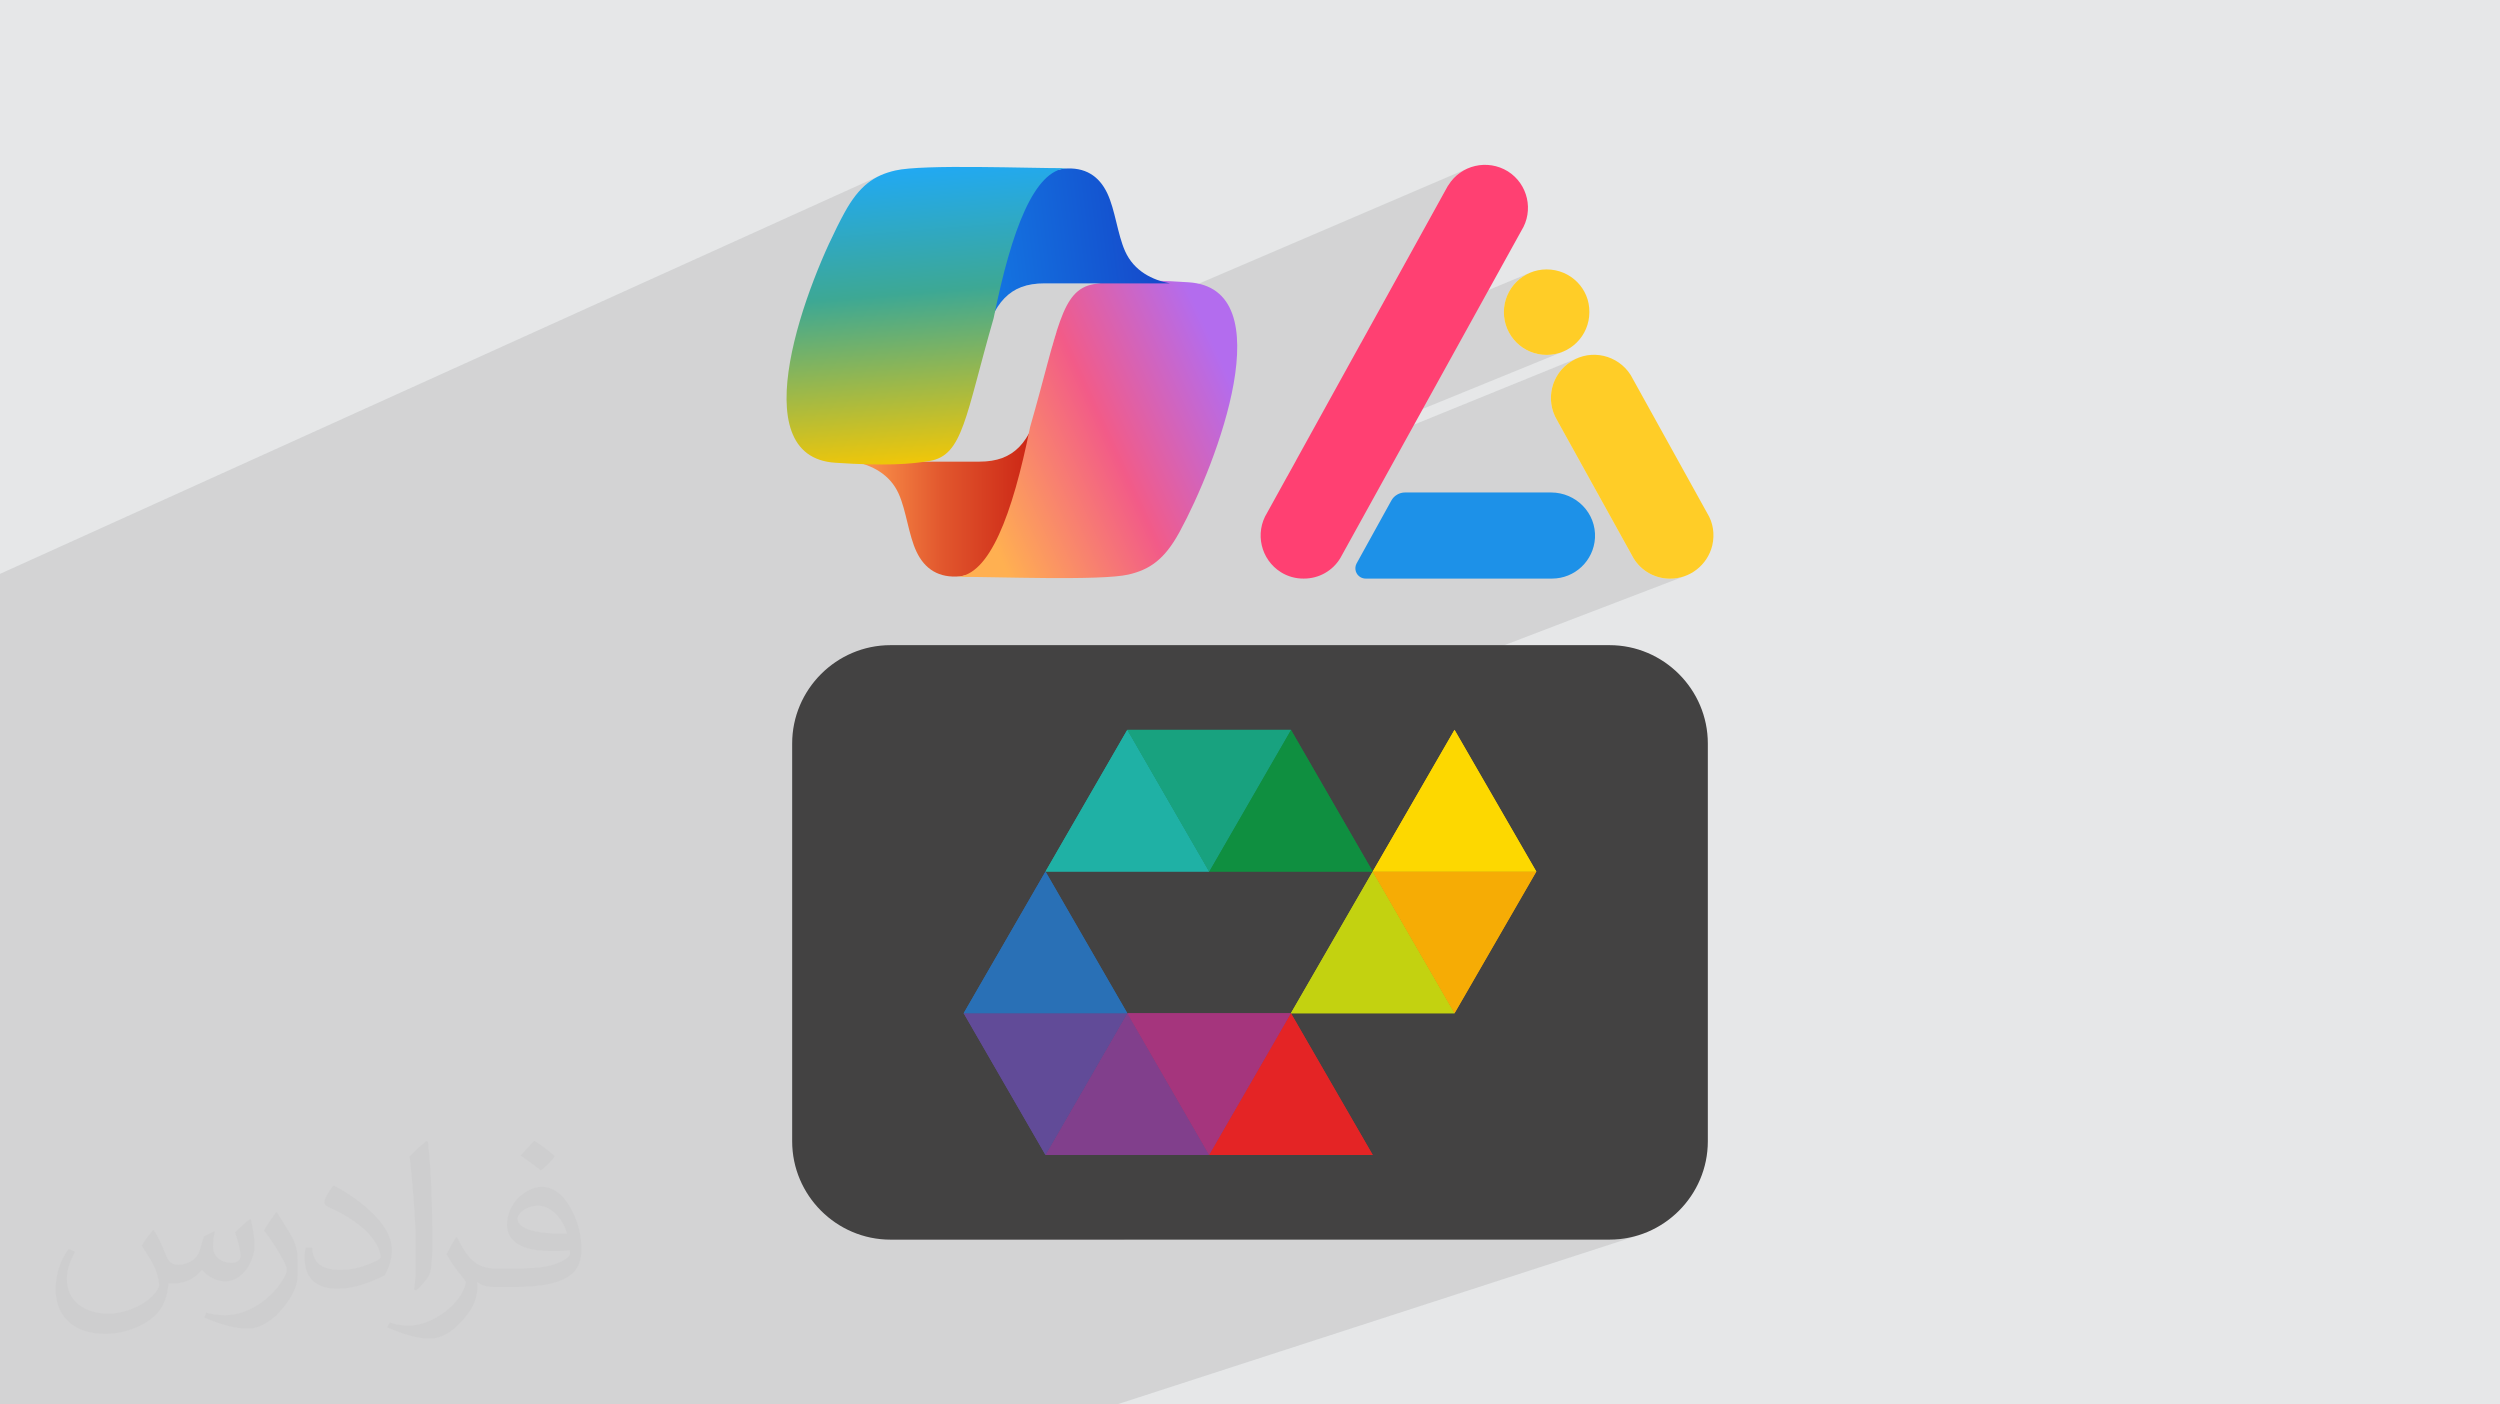 <?xml version="1.0" encoding="UTF-8"?>
<!DOCTYPE svg PUBLIC "-//W3C//DTD SVG 1.1//EN" "http://www.w3.org/Graphics/SVG/1.1/DTD/svg11.dtd">
<!-- Creator: CorelDRAW 2020 (64-Bit) -->
<svg xmlns="http://www.w3.org/2000/svg" xml:space="preserve" width="94.192mm" height="52.917mm" version="1.1" style="shape-rendering:geometricPrecision; text-rendering:geometricPrecision; image-rendering:optimizeQuality; fill-rule:evenodd; clip-rule:evenodd"
viewBox="0 0 9404.92 5283.66"
 xmlns:xlink="http://www.w3.org/1999/xlink"
 xmlns:xodm="http://www.corel.com/coreldraw/odm/2003">
 <defs>
  <style type="text/css">
   <![CDATA[
    .fil10 {fill:#434242}
    .fil11 {fill:#E42425}
    .fil21 {fill:#FDD800}
    .fil20 {fill:#F6AC05}
    .fil19 {fill:#C3D210}
    .fil13 {fill:#A5357D}
    .fil12 {fill:#813F8C}
    .fil16 {fill:#1FB1A5}
    .fil14 {fill:#614B98}
    .fil18 {fill:#18A27F}
    .fil17 {fill:#0F8F40}
    .fil15 {fill:#2970B6}
    .fil0 {fill:#E6E7E8}
    .fil3 {fill:#1D91E8;fill-rule:nonzero}
    .fil4 {fill:#FF4072;fill-rule:nonzero}
    .fil5 {fill:#FFCD27;fill-rule:nonzero}
    .fil2 {fill:#373435;fill-opacity:0.031}
    .fil1 {fill:#2B2A29;fill-opacity:0.102}
    .fil6 {fill:url(#id0)}
    .fil7 {fill:url(#id1)}
    .fil8 {fill:url(#id2)}
    .fil9 {fill:url(#id3)}
   ]]>
  </style>
  <linearGradient id="id0" gradientUnits="userSpaceOnUse" x1="3212.58" y1="1839.09" x2="4028.36" y2="1839.09">
   <stop offset="0" style="stop-opacity:1; stop-color:#FF9B4F"/>
   <stop offset="0.412" style="stop-opacity:1; stop-color:#E1562D"/>
   <stop offset="1" style="stop-opacity:1; stop-color:#C2100A"/>
  </linearGradient>
  <linearGradient id="id1" gradientUnits="userSpaceOnUse" x1="3642.47" y1="1837.43" x2="4611.64" y2="1392.61">
   <stop offset="0" style="stop-opacity:1; stop-color:#FFB051"/>
   <stop offset="0.522" style="stop-opacity:1; stop-color:#F25B88"/>
   <stop offset="1" style="stop-opacity:1; stop-color:#B36CEE"/>
  </linearGradient>
  <linearGradient id="id2" gradientUnits="userSpaceOnUse" x1="4396.58" y1="912.75" x2="3589.4" y2="1014.52">
   <stop offset="0" style="stop-opacity:1; stop-color:#1546C9"/>
   <stop offset="1" style="stop-opacity:1; stop-color:#137EE6"/>
  </linearGradient>
  <linearGradient id="id3" gradientUnits="userSpaceOnUse" x1="3532.07" y1="1745.39" x2="3440.74" y2="630.05">
   <stop offset="0" style="stop-opacity:1; stop-color:#F3C706"/>
   <stop offset="0.58" style="stop-opacity:1; stop-color:#3DA894"/>
   <stop offset="1" style="stop-opacity:1; stop-color:#21A9F3"/>
  </linearGradient>
 </defs>
 <g id="Layer_x0020_1">
  <polygon class="fil0" points="-0,0 9404.92,0 9404.92,5283.66 -0,5283.66 "/>
  <path class="fil1" d="M225.52 5283.66l-55.78 0 -169.74 0 0 -112.19 0 -28.08 0 -171.55 0 -163.82 0 -42.12 0 -161.59 0 -9.56 0 -9.9 0 -110.54 0 -25.47 0 -10.08 0 -44.53 0 -192.23 0 -10.59 0 -51.07 0 -7.9 0 -10.99 0 -50.76 0 -80.71 0 -10.05 0 -12.53 0 -33.39 0 -55.37 0 -23.2 0 -91.65 0 -2.29 0 -0.75 0 -24.39 0 -14.66 0 -11.09 0 -58.56 0 -2.85 0 -2.89 0 -130.63 0 -92.36 0 -117.34 0 -65.4 0 -24.77 0 -47.02 0 -64.77 0 -22.99 0 -52.64 0 -0.08 0 -0.68 0 -27.55 0 -42.53 0 -67.8 0 -43.6 0 -70.86 0 -21.43 0 -334.3 0 -6.72 0 -97.99 0 -155.94 3312.66 -1499.43 -12.75 6.17 -12.37 6.95 -12.03 7.81 -11.73 8.73 -11.46 9.71 -11.22 10.77 -11.02 11.88 -10.85 13.08 -10.72 14.33 -10.61 15.65 -10.55 17.03 -10.52 18.49 -13.67 25.61 -14.16 27.75 -14.52 29.71 -14.76 31.46 -1.17 2.6 466.56 -209.1 19.01 99.56 376.31 -167.6 10.93 -3.69 11.14 -2.48 11.34 -1.22 -408.42 181.82 65.01 340.44 172.38 -75.1 19.3 -6.06 20.78 -4.3 22.34 -2.58 23.96 -0.86 471.7 0 -426.71 183.4 -3.26 10.43 -5.87 19.7 -5.98 20.78 -0.93 3.31 1561.92 -669.42 -13.99 7.05 -13.3 8.43 -12.5 9.78 -11.58 11.09 -10.56 12.4 -9.43 13.68 -0.03 0.25 -0.09 0.25 -0.13 0.23 -0.17 0.21 -0.21 0.18 -0.23 0.13 -0.57 0.24 -327.73 592.93 636.18 -264.96 -14.06 6.77 -13.26 8.05 -12.38 9.25 -11.41 10.37 -10.37 11.41 -9.25 12.38 -8.05 13.26 -6.77 14.06 -5.4 14.78 -3.95 15.42 -2.44 15.99 -0.83 16.46 0.83 16.46 2.44 15.99 3.95 15.42 5.4 14.78 6.77 14.06 8.05 13.26 9.25 12.38 10.37 11.41 11.41 10.37 12.38 9.25 13.26 8.05 14.06 6.77 14.78 5.4 15.42 3.95 15.99 2.44 16.46 0.83 16.46 -0.83 15.99 -2.44 15.42 -3.95 14.78 -5.4 -1005.55 410.22 -32.34 58.5 1097.51 -446.48 -14.86 6.46 -14.39 8.11 -13.51 9.29 -12.28 10.38 -11.02 11.4 -9.74 12.29 -8.44 13.07 -7.1 13.75 -5.74 14.32 -4.35 14.77 -2.96 15.12 -1.51 15.36 -0.05 15.49 1.43 15.51 2.95 15.42 4.48 15.22 6.04 14.91 7.63 14.49 287.87 519.55 5.7 8.79 6.21 8.33 6.7 7.86 7.16 7.38 7.59 6.87 7.99 6.36 8.37 5.82 8.72 5.28 9.04 4.71 9.33 4.13 9.59 3.54 9.83 2.93 10.03 2.32 10.21 1.67 10.36 1.01 10.48 0.34 14 -0.54 13.71 -1.72 13.38 -2.85 12.99 -3.93 -1508.51 577.76 28.41 0 109.99 190.52 505.49 -190.52 307.76 533.09 -307.75 532.96 0.01 0.02 -0.02 0 -511.9 179.45 204.16 353.64 -937.36 318.66 1828.08 0 18.97 -0.48 18.72 -1.44 18.46 -2.37 18.17 -3.27 17.86 -4.15 17.52 -5 -1963.5 636.86 -55.51 0 -1743.01 0 -573.16 0 -262.67 0 -293.72 0 -0.02 0 -16.72 0 -534.87 0 -485.2 0 -10.62 0zm6196.85 -3353.35l0 0z"/>
  <path class="fil2" d="M578.49 4627.69c17.95,27.21 29.6,53.36 40.96,82.43 8.45,16.91 12.93,48.09 52.57,48.09 11.61,0 28.28,-3.42 43.06,-11.61 16.63,-8.73 29.32,-21.94 35.94,-42l15.85 -53.36 38.57 -19.02 2.64 2.64c-5.27,20.09 -6.59,39.36 -6.59,54.43 0,44.63 38.57,61.56 69.22,61.56 17.95,0 34.09,-8.73 34.09,-25.11 0,-21.13 -8.98,-57.06 -20.62,-89.29 17.95,-17.95 35.94,-35.94 56.53,-50.47l3.17 1.6c8.98,38.04 14,75.56 14,100.66 0,24.57 -10.83,51.79 -19.81,69.49 -18.49,34.87 -51.25,62.62 -90.87,62.62 -30.1,0 -63.65,-15.07 -86.66,-43.06l-1.32 0c-21.66,26.96 -55.22,51.25 -108.86,51.25l-16.63 0c-2.64,35.41 -10.29,60.49 -21.94,82.95 -31.95,62.34 -126.81,106.47 -216.1,106.47 -124.17,0 -186.51,-71.59 -186.51,-166.96 0,-58.91 19.27,-113.6 48.88,-152.42l24.29 10.04c-18.49,35.41 -30.91,68.68 -30.91,101.45 0,89.29 72.66,131.83 156.4,131.83 77.68,0 173.83,-49.41 191.28,-106.72 -6.59,-62.62 -30.1,-91.93 -66.04,-148.99 10.83,-19.02 24.83,-38.04 42.28,-58.38l3.17 0 0 0 0 0 -0.02 -0.09zm1432.13 -336.04c26.15,16.39 51.79,35.66 76.87,57.85 -14,19.81 -31.45,37.79 -53.11,53.64 -25.11,-20.34 -50.19,-37.79 -75.84,-56.27 17.42,-19.55 34.62,-38.29 52.04,-55.22l0 0 0 0 0 0 0 0 0 0 0.03 0zm13.47 244.11c-42.28,0 -76.87,27.75 -76.87,48.34 0,44.13 84.53,57.85 185.72,57.31 -12.68,-51.79 -57.06,-105.68 -108.86,-105.68l0.01 0.03zm-94.86 236.19c54.96,0 103.04,-1.6 139.74,-10.83 40.96,-10.29 75.56,-30.91 75.56,-45.17 0,-3.7 0,-8.19 -1.32,-11.89 -22.98,2.11 -49.41,2.11 -72.38,2.11 -74.49,0 -131.55,-16.91 -154.02,-58.66 -5.55,-11.61 -9.51,-24.57 -9.51,-39.36 0,-40.43 17.42,-79.79 48.09,-107 25.61,-22.45 53.89,-36.44 82.67,-36.44 52.04,0 93.51,41.75 122.57,107.54 15.85,35.94 26.68,77.4 26.68,129.72 0,34.87 -9.51,64.19 -31.17,85.85 -40.43,39.11 -114.92,53.89 -229.04,53.89l-51.79 0 0 0 -13.47 0c-28.28,0 -48.62,-5.02 -64.72,-17.42l-2.64 0c0.79,6.59 1.32,12.93 1.32,19.02 0,25.61 -8.45,58.38 -25.61,84.53 -50.72,75.3 -105.68,108.04 -153.24,108.04 -48.09,0 -107,-18.49 -160.11,-42.54l9.51 -18.49c17.17,7.13 40.96,11.89 73.7,11.89 85.85,0 198.66,-82.43 212.66,-163 -3.17,-6.59 -8.98,-15.32 -17.17,-24.57 -25.11,-29.85 -40.96,-54.68 -55.75,-80.83 12.68,-25.11 24.29,-45.17 35.13,-63.4l4.49 -0.53c36.72,74.77 69.99,117.55 144.23,117.55l11.61 0 0 0 53.89 0 0 0 0 0 0 0 0 0 0 0 0.09 0.01zm-371.98 79c6.34,-34.34 6.87,-72.91 6.87,-108.86l0 -53.36c0,-99.6 -12.68,-244.36 -22.98,-338.68 17.95,-19.27 43.06,-42 62.87,-57.31l5.81 1.6c13.47,118.62 16.63,256 16.63,383.06 0,33.3 -1.32,65.79 -4.49,89.55 -1.85,30.1 -19.27,52.83 -56.53,87.7l-8.19 -3.7zm-382.8 -157.19c1.85,46.77 24.83,83.49 105.15,83.49 49.93,0 92.19,-12.93 138.96,-35.13 8.45,-3.7 12.93,-8.73 12.93,-12.93 0,-29.32 -22.45,-68.15 -60.23,-103.55 -36.72,-33.3 -85.34,-62.62 -130.76,-82.18 -15.6,-6.59 -20.62,-13.47 -20.62,-20.09 0,-13.47 17.95,-41.75 32.77,-62.09l5.02 -0.53c52.04,27.21 110.17,67.64 153.24,112.53 39.11,41.47 63.4,83.49 63.4,129.19 0,33.81 -10.29,65.51 -26.96,95.11 -57.06,28.79 -117.83,50.72 -178.06,50.72 -73.17,0 -123.1,-34.34 -123.1,-114.92 0,-8.73 0,-22.19 3.17,-39.64l25.11 0 0 0 0 0 0 0 0 0 0 0 -0.02 0zm-132.37 -132.9l45.45 73.45c16.63,27.21 32.23,56.81 32.23,103.55l0 59.7c0,48.34 -30.91,100.13 -80.83,151.38 -39.11,34.62 -73.7,49.41 -105.68,49.41 -47.55,0 -101.98,-14.79 -164.85,-41.75l7.13 -18.49c19.81,5.27 42.79,9.77 71.06,9.77 90.36,-0.53 182.8,-66.57 225.08,-147.15 5.02,-9.26 6.87,-17.95 6.87,-24.04 0,-9.26 -5.02,-19.55 -8.98,-28.79 -22.98,-43.31 -48.62,-82.95 -76.87,-119.68 14.79,-23.25 29.6,-45.7 45.7,-67.9l3.7 0.53 0 0 0 0 0 0 0 0 0 0 -0.02 0.01z"/>
  <g id="_1632326430656">
   <g>
    <g>
     <g id="_3943c397a-fb56-4c7f-998f-9117336ac322">
      <g id="_33bbd8841-d8a7-4c73-b4de-9e8ca48d8b68">
       <path class="fil3" d="M5834.69 1852.64l-548.85 0c-21.47,0 -41.57,11.92 -51.79,30.66l-130.48 236.09c-10.21,18.73 -3.4,42.25 15.34,52.46 5.79,3.07 12.26,4.77 18.73,4.77l700.8 0c85.85,0 156.71,-66.78 161.83,-152.63 5.11,-93.69 -70.86,-171.36 -165.57,-171.36l0 0z"/>
       <path class="fil4" d="M5672.51 644.55c-76.31,-47.02 -176.81,-24.19 -223.83,52.12 0,0.68 -0.68,1.37 -1.36,1.37l-680.36 1230.9c-47.35,76.32 -23.84,176.48 52.13,223.84 25.55,16.01 55.53,24.18 85.51,23.84 56.55,0.34 109.02,-28.96 137.98,-77.67l680.69 -1230.91c47.7,-75.64 24.87,-175.79 -50.76,-223.49z"/>
       <path class="fil5" d="M6422.37 1930.31l-287.87 -519.55c-47.7,-75.29 -147.87,-99.14 -223.15,-51.44 -75.3,46.34 -99.14,144.79 -54.17,220.77l287.87 519.55c28.97,48.04 81.09,77.33 137.3,77.33 75.29,0.34 141.05,-51.44 159.1,-124.69 9.88,-42.93 3.4,-85.85 -19.08,-121.97l0 0zm-604.04 -916.79c-88.92,0 -160.81,71.89 -160.81,160.81 0,88.92 71.89,160.81 160.81,160.81 88.92,0 160.81,-71.89 160.81,-160.81 1.36,-88.58 -70.86,-160.81 -160.81,-160.81z"/>
      </g>
     </g>
    </g>
    <g>
     <path class="fil6" d="M3212.57 1736.69l471.71 0c132.33,0 191.46,-72.83 232.27,-227.61l111.82 585.55 -416.16 73.44c-80.85,7.54 -133.55,-27.51 -164.39,-92.61 -29.61,-62.48 -38.37,-153.6 -66.76,-217.4 -33.74,-75.84 -104.02,-108.95 -168.48,-121.38z"/>
     <path class="fil7" d="M3875.27 1606.32c106.47,-369.71 115.09,-515.56 239.53,-537.42 72.15,-12.66 170.01,-19.51 354.86,-7.08 358.62,20.97 109.7,679.76 -33.01,940.84 -56.1,102.6 -112.09,140.35 -191.25,158.72 -104.8,24.3 -505.81,7.95 -645.78,8.69 122.17,-6.27 208.2,-229.27 275.65,-563.75z"/>
     <path class="fil8" d="M4400.88 1066.04l-471.7 0c-132.33,0 -191.46,72.83 -232.27,227.61l-111.82 -585.55 416.16 -73.44c80.85,-7.54 133.55,27.51 164.39,92.61 29.61,62.48 38.37,153.6 66.76,217.4 33.74,75.84 104.02,108.95 168.47,121.38z"/>
     <path class="fil9" d="M3738.18 1196.41c-106.47,369.71 -115.09,515.56 -239.53,537.42 -72.15,12.66 -170.01,19.51 -354.86,7.08 -358.62,-20.97 -109.7,-679.76 33.01,-940.84 56.1,-102.6 112.09,-140.35 191.25,-158.71 104.79,-24.31 505.81,-7.96 645.78,-8.7 -122.17,6.27 -208.2,229.27 -275.65,563.75z"/>
    </g>
   </g>
   <g>
    <path class="fil10" d="M3350.11 2427.04l2704.7 0c203.51,0 370.01,166.53 370.01,370.05l0 1496.37c0,203.52 -166.5,370.05 -370.01,370.05l-2704.7 0c-203.5,0 -370.01,-166.53 -370.01,-370.05l0 -1496.37c0,-203.52 166.51,-370.05 370.01,-370.05z"/>
    <g>
     <polygon class="fil11" points="4856.33,3811.76 4548.58,4344.85 5164.08,4344.85 "/>
     <polygon class="fil12" points="4240.85,3811.76 3933.09,4344.85 4548.58,4344.85 "/>
     <polygon class="fil13" points="4548.58,4344.85 4856.33,3811.76 4240.85,3811.76 "/>
     <polygon class="fil14" points="4240.85,3811.76 3625.33,3811.76 3933.11,4344.85 "/>
     <polygon class="fil15" points="4240.85,3811.76 3933.11,3278.78 3625.33,3811.76 "/>
     <polygon class="fil16" points="4240.85,2745.68 3933.09,3278.78 4548.58,3278.78 "/>
     <polygon class="fil17" points="4856.33,2745.68 4548.58,3278.78 5164.08,3278.78 "/>
     <polygon class="fil18" points="4548.58,3278.78 4856.33,2745.68 4240.85,2745.68 "/>
     <polygon class="fil19" points="5164.1,3278.78 5471.84,3811.76 4856.33,3811.76 "/>
     <polygon class="fil20" points="5471.82,3811.76 5164.08,3278.78 5779.58,3278.78 "/>
     <polygon class="fil21" points="5471.82,2745.68 5164.08,3278.78 5779.58,3278.78 "/>
     <polygon class="fil11" points="4856.33,3811.76 4548.58,4344.85 5164.08,4344.85 "/>
     <polygon class="fil12" points="4240.85,3811.76 3933.09,4344.85 4548.58,4344.85 "/>
     <polygon class="fil13" points="4548.58,4344.85 4856.33,3811.76 4240.85,3811.76 "/>
     <polygon class="fil14" points="4240.85,3811.76 3625.33,3811.76 3933.11,4344.85 "/>
     <polygon class="fil15" points="4240.85,3811.76 3933.11,3278.78 3625.33,3811.76 "/>
     <polygon class="fil16" points="4240.85,2745.68 3933.09,3278.78 4548.58,3278.78 "/>
     <polygon class="fil17" points="4856.33,2745.68 4548.58,3278.78 5164.08,3278.78 "/>
     <polygon class="fil18" points="4548.58,3278.78 4856.33,2745.68 4240.85,2745.68 "/>
     <polygon class="fil19" points="5164.1,3278.78 5471.84,3811.76 4856.33,3811.76 "/>
     <polygon class="fil20" points="5471.82,3811.76 5164.08,3278.78 5779.58,3278.78 "/>
     <polygon class="fil21" points="5471.82,2745.68 5164.08,3278.78 5779.58,3278.78 "/>
    </g>
   </g>
  </g>
 </g>
</svg>
